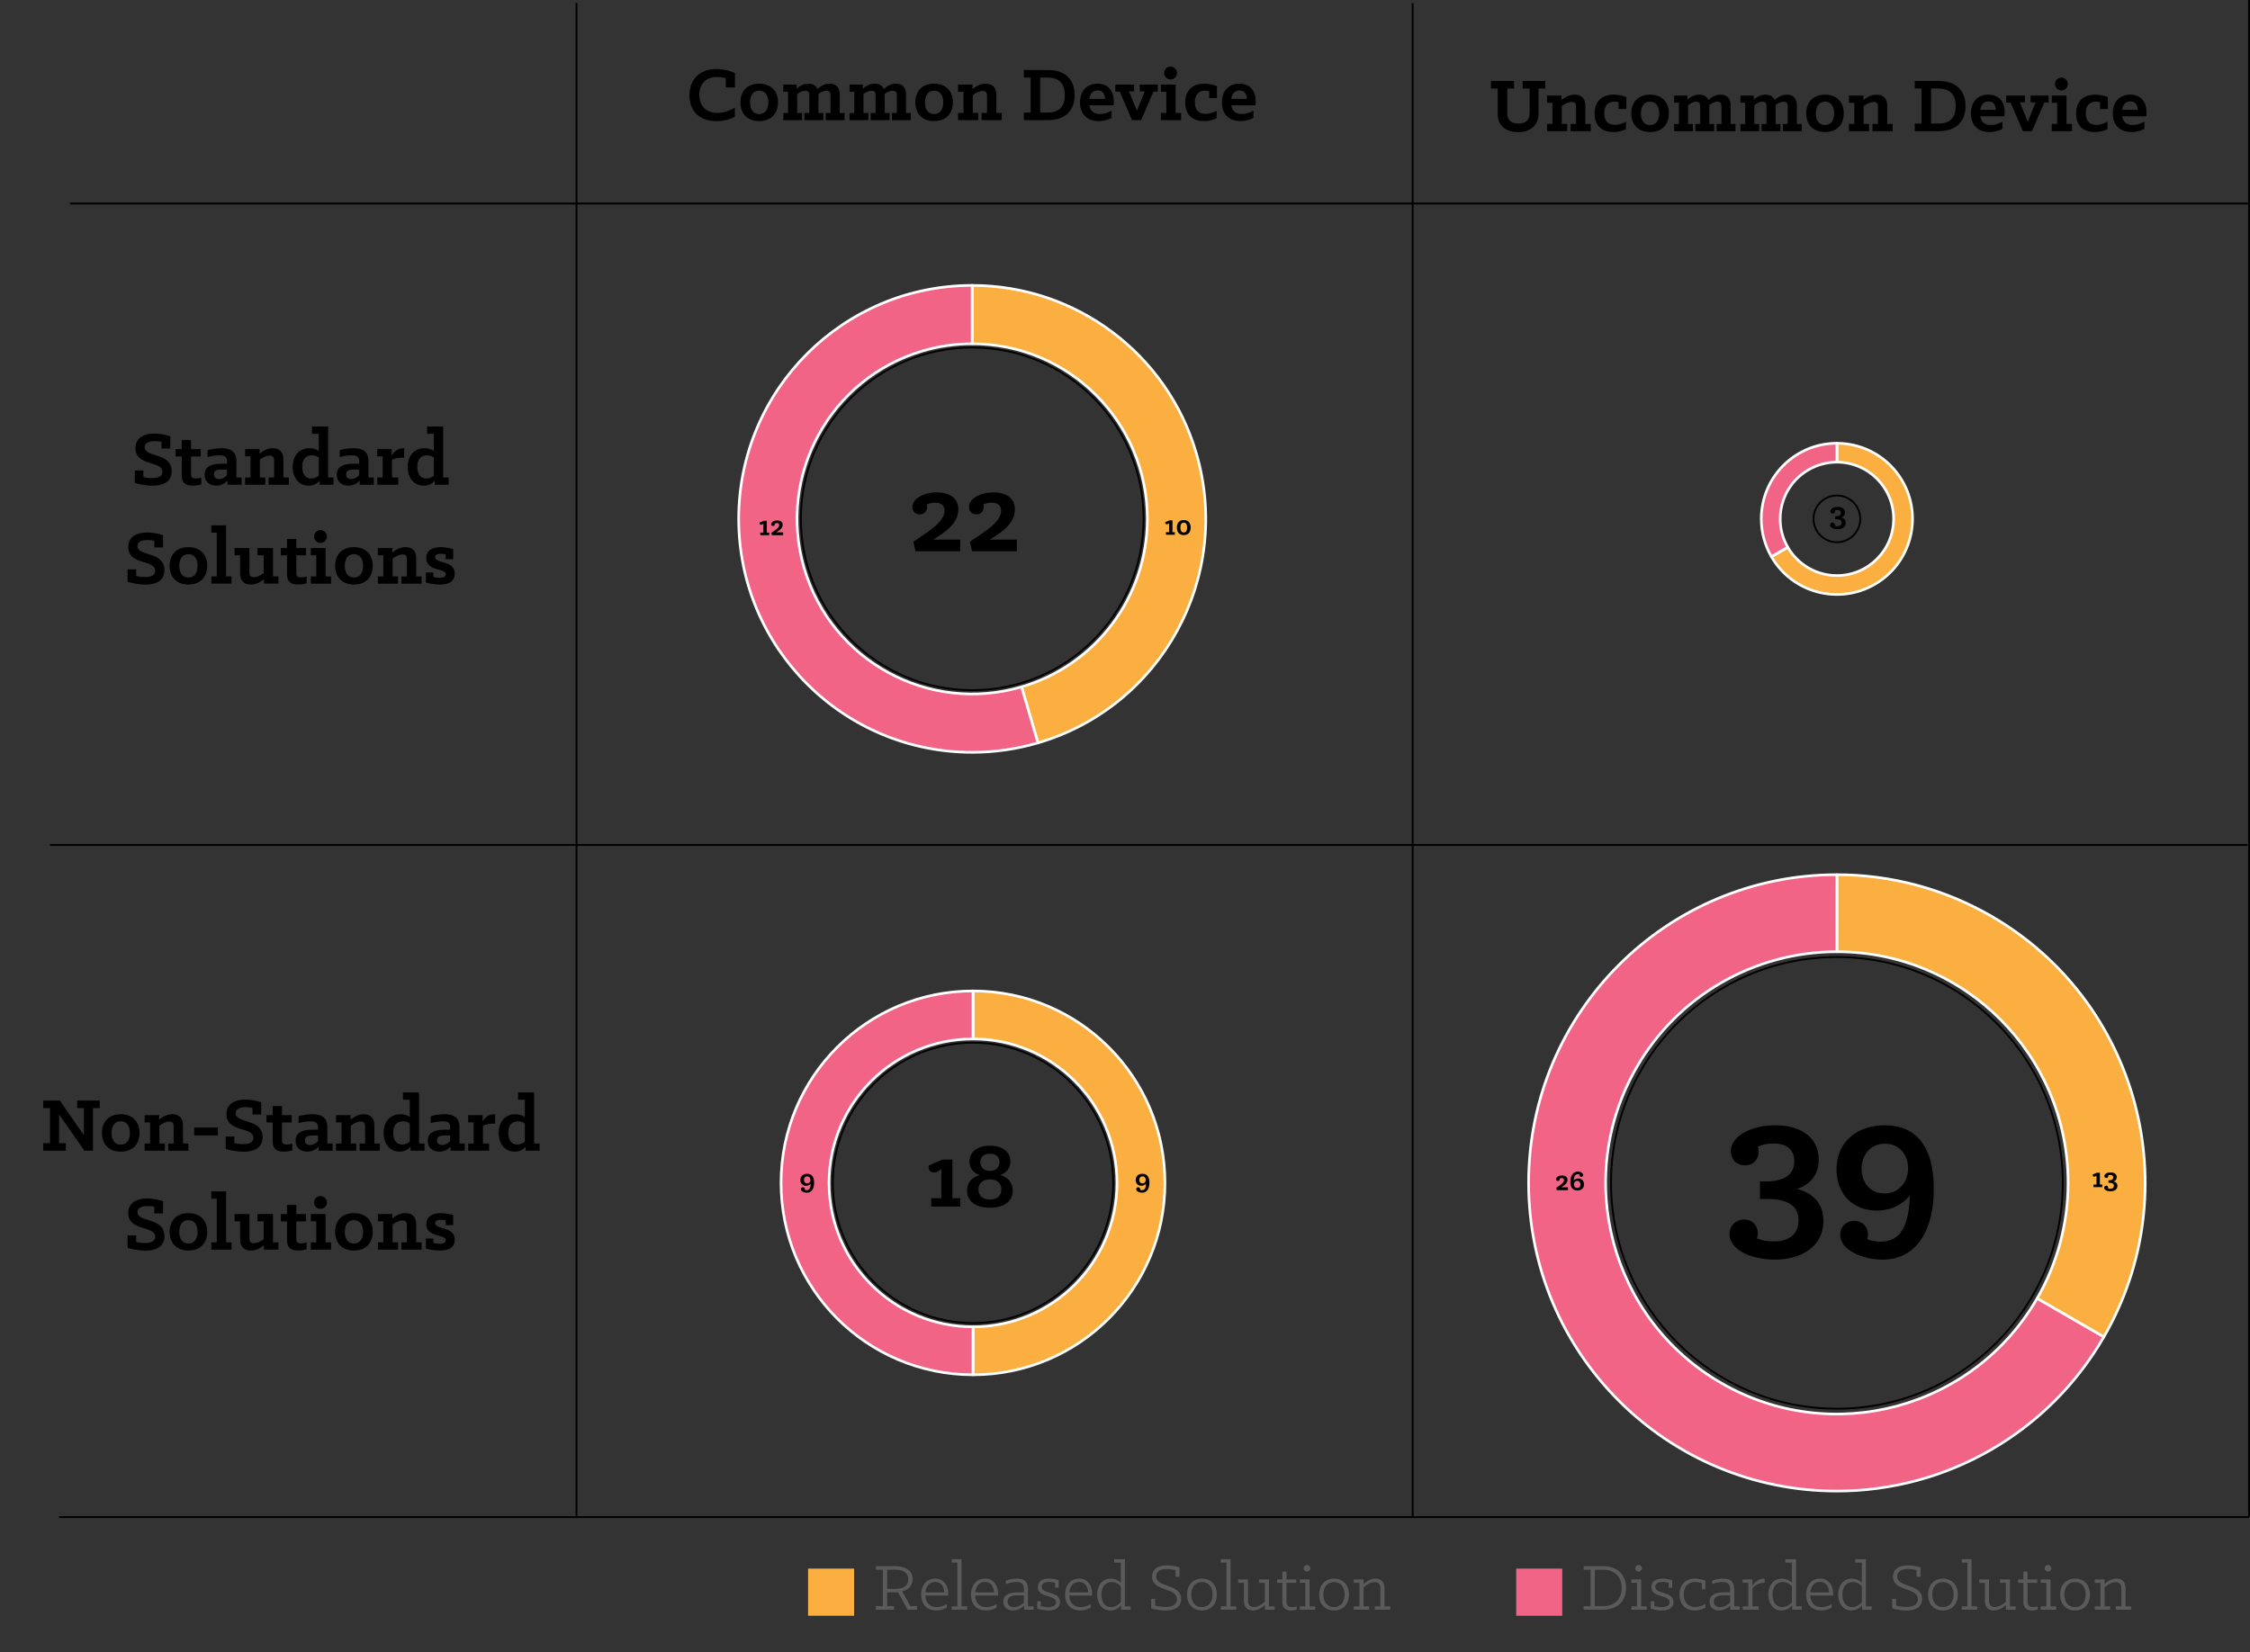 <?xml version="1.0" encoding="utf-8"?>
<!-- Generator: Adobe Illustrator 16.0.0, SVG Export Plug-In . SVG Version: 6.00 Build 0)  -->
<!DOCTYPE svg PUBLIC "-//W3C//DTD SVG 1.1//EN" "http://www.w3.org/Graphics/SVG/1.1/DTD/svg11.dtd">
<svg version="1.1" id="Layer_1" xmlns:x="http://ns.adobe.com/Extensibility/1.0/" xmlns:i="http://ns.adobe.com/AdobeIllustrator/10.0/" xmlns:graph="http://ns.adobe.com/Graphs/1.0/"
	 xmlns="http://www.w3.org/2000/svg" xmlns:xlink="http://www.w3.org/1999/xlink" xmlns:a="http://ns.adobe.com/AdobeSVGViewerExtensions/3.0/"
	 x="0px" y="0px" width="1224.029px" height="899.05px" viewBox="0 0 1224.029 899.05" enable-background="new 0 0 1224.029 899.05"
	 xml:space="preserve">
<rect x="0" y="0" width="1224.029" height="899.05" fill="#333333" stroke="none"/>
<g>
	<g>
		<g>
			<g>
				<polygon fill-rule="evenodd" clip-rule="evenodd" fill="#FBAF40" points="439.599,853.551 464.645,853.551 464.645,879.202 
					439.599,879.202 439.599,853.551 				"/>
			</g>
			<g>
				<g>
					<path fill="#5A5A5A" d="M476.514,873.961h3.77v-19.783h-3.77v-1.944h10.766c4.315,0,9.213,1.786,9.213,7.036
						c0,3.573-2.255,5.79-5.675,6.646l4.431,8.046h3.614v1.941h-5.13l-5.17-9.444h-5.947v7.503h3.771v1.941h-9.872V873.961z
						 M487.318,864.554c4.587,0,6.802-1.944,6.802-5.171c0-3.264-2.215-5.205-6.802-5.205h-4.703v10.376H487.318z"/>
					<path fill="#5A5A5A" d="M501.155,867.742c0-5.209,2.953-8.747,7.617-8.747c5.131,0,7.113,4.354,7.113,8.125
						c0,0.31,0,0.739-0.078,1.087h-12.398c0.155,3.889,2.332,6.297,6.102,6.297c2.061,0,4.004-0.7,5.559-1.67v1.941
						c-1.438,0.818-3.343,1.557-5.753,1.557C504.03,876.332,501.155,872.834,501.155,867.742z M503.448,866.498h10.261
						c-0.155-2.838-1.478-5.713-4.937-5.713C505.625,860.785,503.759,863.155,503.448,866.498z"/>
					<path fill="#5A5A5A" d="M517.75,874.078h3.071v-23.79h-3.071v-1.865h5.325v25.655h3.07v1.824h-8.396V874.078z"/>
					<path fill="#5A5A5A" d="M528.244,867.742c0-5.209,2.954-8.747,7.618-8.747c5.131,0,7.112,4.354,7.112,8.125
						c0,0.31,0,0.739-0.077,1.087h-12.399c0.155,3.889,2.332,6.297,6.103,6.297c2.061,0,4.004-0.7,5.559-1.67v1.941
						c-1.438,0.818-3.343,1.557-5.753,1.557C531.12,876.332,528.244,872.834,528.244,867.742z M530.537,866.498h10.261
						c-0.154-2.838-1.477-5.713-4.936-5.713C532.714,860.785,530.848,863.155,530.537,866.498z"/>
					<path fill="#5A5A5A" d="M545.851,871.512c0-4.158,4.158-5.054,7.463-5.054h3.691v-1.554c0-2.955-1.127-4.044-4.158-4.044
						c-2.061,0-4.159,0.505-5.637,1.089v-1.827c1.672-0.66,3.887-1.127,6.025-1.127c4.12,0,6.024,1.749,6.024,5.755v9.328h2.993
						v1.824h-5.17v-2.137c-1.321,1.165-3.498,2.566-6.063,2.566C548.222,876.332,545.851,874.738,545.851,871.512z M557.005,872.017
						v-3.927h-3.652c-2.488,0-5.209,0.584-5.209,3.384c0,1.941,1.36,3.068,3.42,3.068
						C553.779,874.542,555.723,873.182,557.005,872.017z"/>
					<path fill="#5A5A5A" d="M564.272,875.359v-4.043h1.904v2.645c1.129,0.31,2.684,0.581,4.043,0.581
						c2.371,0,4.275-0.776,4.275-2.68c0-4.277-9.911-2.217-9.911-8.28c0-2.797,2.099-4.587,6.063-4.587
						c1.865,0,3.887,0.429,5.286,0.855v4.044h-1.943v-2.684c-0.933-0.233-2.255-0.426-3.343-0.426c-2.564,0-3.926,1.048-3.926,2.642
						c0,4.354,9.912,2.138,9.912,8.318c0,2.914-2.332,4.587-6.375,4.587C568.238,876.332,565.944,875.902,564.272,875.359z"/>
					<path fill="#5A5A5A" d="M579.431,867.742c0-5.209,2.955-8.747,7.619-8.747c5.13,0,7.112,4.354,7.112,8.125
						c0,0.31,0,0.739-0.077,1.087h-12.399c0.155,3.889,2.332,6.297,6.102,6.297c2.061,0,4.004-0.7,5.559-1.67v1.941
						c-1.438,0.818-3.343,1.557-5.753,1.557C582.308,876.332,579.431,872.834,579.431,867.742z M581.725,866.498h10.261
						c-0.156-2.838-1.477-5.713-4.936-5.713C583.901,860.785,582.036,863.155,581.725,866.498z"/>
					<path fill="#5A5A5A" d="M596.883,867.663c0-4.82,2.682-8.668,7.463-8.668c2.37,0,4.081,0.972,5.402,2.254v-10.961h-3.615
						v-1.865h5.831v25.655h3.109v1.824h-5.209v-2.37c-1.36,1.556-3.265,2.8-5.83,2.8
						C599.409,876.332,596.883,872.367,596.883,867.663z M609.748,871.862v-8.748c-1.166-1.165-2.76-2.254-4.976-2.254
						c-3.731,0-5.597,2.955-5.597,6.803c0,3.577,1.594,6.841,5.286,6.841C606.833,874.504,608.466,873.144,609.748,871.862z"/>
					<path fill="#5A5A5A" d="M626.266,875.164v-5.168h2.138v3.652c1.477,0.43,3.652,0.777,5.597,0.777
						c4.003,0,6.257-1.516,6.257-4.236c0-6.646-13.525-3.925-13.525-12.242c0-3.731,2.761-6.182,8.045-6.182
						c2.41,0,4.976,0.505,6.92,1.089v5.13h-2.178v-3.652c-1.205-0.313-2.953-0.584-4.625-0.584c-4.158,0-5.908,1.749-5.908,4.044
						c0,6.295,13.566,3.77,13.566,12.321c0,4.236-3.383,6.257-8.436,6.257C631.434,876.37,628.44,875.827,626.266,875.164z"/>
					<path fill="#5A5A5A" d="M645.775,867.663c0-5.401,3.382-8.668,8.084-8.668c4.741,0,8.124,3.267,8.124,8.668
						c0,5.442-3.383,8.669-8.124,8.669C649.157,876.332,645.775,873.105,645.775,867.663z M659.652,867.663
						c0-4.157-2.179-6.803-5.793-6.803c-3.575,0-5.791,2.646-5.791,6.803c0,4.158,2.216,6.841,5.791,6.841
						C657.474,874.504,659.652,871.821,659.652,867.663z"/>
					<path fill="#5A5A5A" d="M664.119,874.078h3.071v-23.79h-3.071v-1.865h5.325v25.655h3.072v1.824h-8.397V874.078z"/>
					<path fill="#5A5A5A" d="M676.714,871.007v-9.717h-3.109v-1.866h5.323v11.271c0,2.257,0.817,3.772,3.149,3.772
						c2.293,0,4.393-1.439,6.024-2.876V861.29h-3.187v-1.866h5.402v14.654h3.109v1.824h-5.287v-2.487
						c-1.904,1.711-4.236,2.917-6.607,2.917C678.579,876.332,676.714,874.542,676.714,871.007z"/>
					<path fill="#5A5A5A" d="M697.622,871.591V861.29h-2.875v-1.866h2.875v-4.277h2.256v4.277h5.324v1.866h-5.324v10.184
						c0,2.138,0.934,3.03,2.993,3.03c1.01,0,1.942-0.195,2.526-0.426v1.749c-1.012,0.347-1.827,0.505-3.071,0.505
						C700.5,876.332,697.622,875.748,697.622,871.591z"/>
					<path fill="#5A5A5A" d="M707.067,874.078h3.07V861.29h-3.07v-1.866h5.326v14.654h3.07v1.824h-8.396V874.078z M710.993,851.573
						c1.01,0,1.826,0.814,1.826,1.787c0,1.01-0.816,1.827-1.826,1.827c-0.973,0-1.788-0.817-1.788-1.827
						C709.205,852.388,710.021,851.573,710.993,851.573z"/>
					<path fill="#5A5A5A" d="M717.639,867.663c0-5.401,3.381-8.668,8.085-8.668c4.741,0,8.123,3.267,8.123,8.668
						c0,5.442-3.382,8.669-8.123,8.669C721.02,876.332,717.639,873.105,717.639,867.663z M731.515,867.663
						c0-4.157-2.177-6.803-5.791-6.803c-3.576,0-5.792,2.646-5.792,6.803c0,4.158,2.216,6.841,5.792,6.841
						C729.338,874.504,731.515,871.821,731.515,867.663z"/>
					<path fill="#5A5A5A" d="M736.487,874.078h3.07V861.29h-3.07v-1.866h5.287v2.563c1.904-1.786,4.198-2.992,6.606-2.992
						c2.955,0,4.821,1.827,4.821,5.363v9.72h3.071v1.824h-8.397v-1.824h3.071v-9.445c0-2.216-0.778-3.731-3.148-3.731
						c-2.294,0-4.393,1.437-5.985,2.876v10.301h3.07v1.824h-8.396V874.078z"/>
				</g>
			</g>
		</g>
		<g>
			<g>
				<polygon fill-rule="evenodd" clip-rule="evenodd" fill="#F16485" points="824.837,853.55 849.884,853.55 849.884,879.202 
					824.837,879.202 824.837,853.55 				"/>
			</g>
			<g>
				<g>
					<path fill="#5A5A5A" d="M861.516,873.96h3.771v-19.784h-3.771v-1.944h10.651c6.879,0,12.438,3.888,12.438,11.855
						c0,7.93-5.559,11.815-12.438,11.815h-10.651V873.96z M872.204,873.96c5.986,0,9.99-3.614,9.99-9.873
						c0-6.296-4.004-9.911-9.99-9.911h-4.586v19.784H872.204z"/>
					<path fill="#5A5A5A" d="M887.48,874.076h3.068v-12.788h-3.068v-1.865h5.324v14.653h3.069v1.826h-8.394V874.076z
						 M891.404,851.571c1.011,0,1.828,0.816,1.828,1.789c0,1.01-0.817,1.826-1.828,1.826c-0.972,0-1.786-0.816-1.786-1.826
						C889.618,852.388,890.433,851.571,891.404,851.571z"/>
					<path fill="#5A5A5A" d="M898.05,875.358v-4.042h1.903v2.644c1.129,0.311,2.684,0.582,4.044,0.582
						c2.371,0,4.274-0.776,4.274-2.682c0-4.275-9.911-2.216-9.911-8.278c0-2.799,2.1-4.587,6.063-4.587
						c1.866,0,3.888,0.428,5.288,0.855v4.042h-1.944v-2.682c-0.932-0.233-2.254-0.428-3.344-0.428c-2.563,0-3.924,1.05-3.924,2.643
						c0,4.354,9.911,2.139,9.911,8.318c0,2.915-2.331,4.586-6.375,4.586C902.015,876.33,899.722,875.902,898.05,875.358z"/>
					<path fill="#5A5A5A" d="M913.675,867.701c0-5.402,3.266-8.706,8.433-8.706c2.139,0,4.277,0.584,5.637,1.127v4.703h-1.942v-3.42
						c-0.895-0.273-2.255-0.545-3.577-0.545c-4.197,0-6.257,2.799-6.257,6.725c0,4.198,2.333,6.88,6.257,6.88
						c1.982,0,3.927-0.661,5.56-1.672v1.905c-1.557,0.971-3.461,1.632-5.752,1.632C916.861,876.33,913.675,873.027,913.675,867.701z
						"/>
					<path fill="#5A5A5A" d="M930.038,871.51c0-4.158,4.157-5.052,7.462-5.052h3.692v-1.555c0-2.954-1.127-4.043-4.159-4.043
						c-2.06,0-4.157,0.505-5.635,1.089v-1.827c1.67-0.66,3.886-1.127,6.022-1.127c4.12,0,6.027,1.749,6.027,5.753v9.328h2.992v1.826
						h-5.171v-2.137c-1.321,1.165-3.498,2.564-6.063,2.564C932.408,876.33,930.038,874.736,930.038,871.51z M941.192,872.017v-3.927
						h-3.654c-2.487,0-5.209,0.584-5.209,3.383c0,1.942,1.361,3.069,3.422,3.069C937.968,874.542,939.909,873.182,941.192,872.017z"
						/>
					<path fill="#5A5A5A" d="M948.031,874.076h3.071v-12.788h-3.071v-1.865h5.288v3.46c1.244-1.866,3.264-3.888,6.296-3.888h0.39
						v2.254h-0.429c-2.759,0-4.78,1.517-6.219,2.992v9.835h3.421v1.826h-8.747V874.076z"/>
					<path fill="#5A5A5A" d="M961.986,867.663c0-4.82,2.682-8.668,7.462-8.668c2.371,0,4.081,0.972,5.403,2.254v-10.961h-3.614
						v-1.865h5.83v25.653h3.109v1.826h-5.208v-2.37c-1.36,1.555-3.266,2.798-5.831,2.798
						C964.513,876.33,961.986,872.365,961.986,867.663z M974.852,871.86v-8.746c-1.166-1.165-2.759-2.254-4.976-2.254
						c-3.73,0-5.597,2.955-5.597,6.803c0,3.575,1.595,6.841,5.285,6.841C971.937,874.504,973.568,873.144,974.852,871.86z"/>
					<path fill="#5A5A5A" d="M982.545,867.741c0-5.209,2.955-8.746,7.619-8.746c5.131,0,7.114,4.354,7.114,8.124
						c0,0.311,0,0.738-0.079,1.088h-12.4c0.156,3.887,2.333,6.297,6.103,6.297c2.061,0,4.004-0.7,5.559-1.671v1.942
						c-1.438,0.816-3.343,1.555-5.752,1.555C985.421,876.33,982.545,872.833,982.545,867.741z M984.84,866.497h10.26
						c-0.155-2.838-1.478-5.714-4.936-5.714C987.015,860.783,985.149,863.154,984.84,866.497z"/>
					<path fill="#5A5A5A" d="M999.997,867.663c0-4.82,2.682-8.668,7.462-8.668c2.37,0,4.081,0.972,5.404,2.254v-10.961h-3.614
						v-1.865h5.83v25.653h3.109v1.826h-5.209v-2.37c-1.36,1.555-3.264,2.798-5.83,2.798
						C1002.524,876.33,999.997,872.365,999.997,867.663z M1012.863,871.86v-8.746c-1.168-1.165-2.76-2.254-4.976-2.254
						c-3.731,0-5.597,2.955-5.597,6.803c0,3.575,1.594,6.841,5.284,6.841C1009.946,874.504,1011.581,873.144,1012.863,871.86z"/>
					<path fill="#5A5A5A" d="M1029.38,875.164v-5.169h2.137v3.653c1.478,0.428,3.652,0.777,5.598,0.777
						c4.002,0,6.256-1.516,6.256-4.236c0-6.647-13.526-3.926-13.526-12.244c0-3.731,2.762-6.18,8.047-6.18
						c2.411,0,4.975,0.505,6.919,1.088v5.131h-2.178v-3.653c-1.203-0.312-2.951-0.583-4.625-0.583c-4.157,0-5.906,1.749-5.906,4.043
						c0,6.296,13.564,3.769,13.564,12.32c0,4.236-3.383,6.259-8.435,6.259C1034.548,876.37,1031.555,875.825,1029.38,875.164z"/>
					<path fill="#5A5A5A" d="M1048.889,867.663c0-5.402,3.381-8.668,8.085-8.668c4.741,0,8.122,3.266,8.122,8.668
						c0,5.441-3.381,8.667-8.122,8.667C1052.27,876.33,1048.889,873.104,1048.889,867.663z M1062.763,867.663
						c0-4.159-2.175-6.803-5.789-6.803c-3.577,0-5.793,2.644-5.793,6.803c0,4.158,2.216,6.841,5.793,6.841
						C1060.588,874.504,1062.763,871.821,1062.763,867.663z"/>
					<path fill="#5A5A5A" d="M1067.233,874.076h3.071v-23.788h-3.071v-1.865h5.325v25.653h3.071v1.826h-8.396V874.076z"/>
					<path fill="#5A5A5A" d="M1079.825,871.005v-9.717h-3.109v-1.865h5.326v11.271c0,2.254,0.817,3.771,3.147,3.771
						c2.295,0,4.394-1.438,6.026-2.876v-10.301h-3.188v-1.865h5.404v14.653h3.109v1.826h-5.288v-2.487
						c-1.903,1.711-4.236,2.915-6.606,2.915C1081.691,876.33,1079.825,874.542,1079.825,871.005z"/>
					<path fill="#5A5A5A" d="M1100.736,871.589v-10.301h-2.876v-1.865h2.876v-4.276h2.254v4.276h5.325v1.865h-5.325v10.185
						c0,2.137,0.935,3.031,2.993,3.031c1.01,0,1.944-0.195,2.525-0.428v1.749c-1.01,0.349-1.825,0.505-3.068,0.505
						C1103.612,876.33,1100.736,875.748,1100.736,871.589z"/>
					<path fill="#5A5A5A" d="M1110.182,874.076h3.068v-12.788h-3.068v-1.865h5.322v14.653h3.071v1.826h-8.394V874.076z
						 M1114.105,851.571c1.011,0,1.828,0.816,1.828,1.789c0,1.01-0.817,1.826-1.828,1.826c-0.972,0-1.786-0.816-1.786-1.826
						C1112.319,852.388,1113.134,851.571,1114.105,851.571z"/>
					<path fill="#5A5A5A" d="M1120.751,867.663c0-5.402,3.384-8.668,8.084-8.668c4.745,0,8.126,3.266,8.126,8.668
						c0,5.441-3.381,8.667-8.126,8.667C1124.135,876.33,1120.751,873.104,1120.751,867.663z M1134.628,867.663
						c0-4.159-2.178-6.803-5.793-6.803c-3.573,0-5.789,2.644-5.789,6.803c0,4.158,2.216,6.841,5.789,6.841
						C1132.45,874.504,1134.628,871.821,1134.628,867.663z"/>
					<path fill="#5A5A5A" d="M1139.604,874.076h3.068v-12.788h-3.068v-1.865h5.284v2.564c1.904-1.786,4.198-2.992,6.607-2.992
						c2.955,0,4.82,1.827,4.82,5.363v9.718h3.071v1.826h-8.396v-1.826h3.071v-9.444c0-2.217-0.776-3.731-3.147-3.731
						c-2.295,0-4.394,1.438-5.988,2.876v10.3h3.071v1.826h-8.394V874.076z"/>
				</g>
			</g>
		</g>
	</g>
	<line fill="none" stroke="#000000" stroke-miterlimit="10" x1="313.629" y1="1.562" x2="313.629" y2="825.322"/>
	<line fill="none" stroke="#000000" stroke-miterlimit="10" x1="38.068" y1="110.752" x2="1223.529" y2="110.752"/>
	<line fill="none" stroke="#000000" stroke-miterlimit="10" x1="768.504" y1="1.756" x2="768.504" y2="825.517"/>
	<line fill="none" stroke="#000000" stroke-miterlimit="10" x1="1223.529" y1="0" x2="1223.529" y2="825.517"/>
	<line fill="none" stroke="#000000" stroke-miterlimit="10" x1="27.183" y1="459.769" x2="1222.615" y2="459.769"/>
	<line fill="none" stroke="#000000" stroke-miterlimit="10" x1="32.169" y1="825.517" x2="1223.529" y2="825.517"/>
	<g>
		<path d="M375.07,51.896c0-9.059,6.054-14.351,14.575-14.351c4.394,0,8.476,1.392,10.179,2.197v7.848h-4.978v-5.022
			c-1.299-0.359-3.228-0.673-4.933-0.673c-5.604,0-9.461,3.453-9.461,9.731c0,6.457,4.126,9.82,9.775,9.82
			c3.723,0,7.131-1.435,9.552-2.87v4.978c-1.883,0.987-5.426,2.376-10,2.376C380.81,65.932,375.07,60.686,375.07,51.896z"/>
		<path d="M402.785,55.708c0-6.009,3.677-10.18,10.225-10.18s10.225,4.171,10.225,10.18s-3.677,10.181-10.225,10.181
			S402.785,61.716,402.785,55.708z M417.988,55.708c0-3.542-1.525-6.368-4.978-6.368c-3.454,0-4.978,2.826-4.978,6.368
			c0,3.543,1.524,6.368,4.978,6.368C416.462,62.075,417.988,59.25,417.988,55.708z"/>
		<path d="M426.104,61.493h2.602V49.923h-2.602v-3.902h7.266v2.242c1.703-1.525,3.721-2.736,6.411-2.736
			c2.377,0,4.127,0.942,4.934,2.916c1.794-1.571,3.813-2.916,6.638-2.916c3.363,0,5.47,1.929,5.47,5.92v10.045h2.646v3.902h-10.27
			v-3.902h2.646v-9.731c0-1.615-0.584-2.377-2.242-2.377c-1.569,0-2.961,0.673-4.351,1.794v10.313h2.646v3.902H437.63v-3.902h2.646
			v-9.731c0-1.615-0.583-2.377-2.242-2.377c-1.569,0-2.914,0.717-4.35,1.883v10.225h2.646v3.902h-10.225V61.493z"/>
		<path d="M462.159,61.493h2.602V49.923h-2.602v-3.902h7.266v2.242c1.704-1.525,3.722-2.736,6.412-2.736
			c2.376,0,4.127,0.942,4.933,2.916c1.794-1.571,3.813-2.916,6.638-2.916c3.363,0,5.471,1.929,5.471,5.92v10.045h2.646v3.902
			h-10.271v-3.902h2.646v-9.731c0-1.615-0.583-2.377-2.242-2.377c-1.569,0-2.96,0.673-4.35,1.794v10.313h2.645v3.902h-10.269v-3.902
			h2.646v-9.731c0-1.615-0.582-2.377-2.242-2.377c-1.569,0-2.914,0.717-4.349,1.883v10.225h2.645v3.902h-10.225V61.493z"/>
		<path d="M497.946,55.708c0-6.009,3.677-10.18,10.225-10.18c6.547,0,10.225,4.171,10.225,10.18s-3.678,10.181-10.225,10.181
			C501.623,65.888,497.946,61.716,497.946,55.708z M513.148,55.708c0-3.542-1.525-6.368-4.978-6.368
			c-3.454,0-4.979,2.826-4.979,6.368c0,3.543,1.524,6.368,4.979,6.368C511.623,62.075,513.148,59.25,513.148,55.708z"/>
		<path d="M521.177,61.447h2.959v-11.48h-2.959v-3.946h7.892v2.422c1.883-1.524,4.261-2.916,7.175-2.916
			c3.543,0,5.785,2.019,5.785,6.01v9.909h2.959v3.948h-10.986v-3.948h2.961v-9.416c0-1.615-0.584-2.513-2.377-2.513
			c-1.929,0-3.857,1.076-5.383,2.243v9.686h2.961v3.948h-10.986V61.447z"/>
		<path d="M557.008,61.27h3.678V42.21h-3.678v-4.125h12.959c9.911,0,14.664,5.56,14.664,13.677c0,8.071-4.753,13.633-14.664,13.633
			h-12.959V61.27z M569.967,61.27c6.459,0,9.329-3.588,9.329-9.508c0-5.964-2.87-9.552-9.329-9.552h-4.08v19.06H569.967z"/>
		<path d="M587.548,55.708c0-5.875,3.363-10.18,9.507-10.18c6.099,0,8.88,4.305,8.88,9.643c0,0.671-0.045,1.433-0.18,2.151H592.66
			c0.493,3.05,2.331,4.709,5.829,4.709c2.646,0,4.709-0.987,6.233-1.794v3.902c-1.524,0.851-3.856,1.749-6.995,1.749
			C590.911,65.888,587.548,61.582,587.548,55.708z M592.615,53.78h8.564c-0.18-2.289-1.075-4.575-4.034-4.575
			C594.229,49.205,592.974,51.357,592.615,53.78z"/>
		<path d="M609.165,49.878h-2.422v-3.857h10.225v3.677h-2.781l4.306,10.584l4.26-10.54h-2.734v-3.721h9.82v3.857h-2.376
			l-6.682,15.517h-4.934L609.165,49.878z"/>
		<path d="M631.542,61.447h2.959v-11.48h-2.959v-3.946h8.025v15.426h2.961v3.948h-10.986V61.447z M636.788,36.245
			c1.929,0,3.498,1.571,3.498,3.498c0,1.93-1.569,3.498-3.498,3.498c-1.928,0-3.498-1.568-3.498-3.498
			C633.29,37.815,634.86,36.245,636.788,36.245z"/>
		<path d="M644.772,55.798c0-6.772,4.17-10.27,10.268-10.27c2.781,0,5.383,0.717,6.998,1.301v6.547h-4.217v-3.768
			c-0.718-0.178-1.48-0.269-2.242-0.269c-3.723,0-5.561,2.376-5.561,6.278c0,3.812,1.749,6.368,5.74,6.368
			c2.287,0,4.439-0.853,6.1-1.704v3.991c-1.84,1.03-4.351,1.614-6.906,1.614C648.629,65.888,644.772,62.344,644.772,55.798z"/>
		<path d="M664.728,55.708c0-5.875,3.364-10.18,9.507-10.18c6.1,0,8.88,4.305,8.88,9.643c0,0.671-0.045,1.433-0.179,2.151h-13.095
			c0.493,3.05,2.331,4.709,5.829,4.709c2.646,0,4.709-0.987,6.233-1.794v3.902c-1.524,0.851-3.857,1.749-6.996,1.749
			C668.092,65.888,664.728,61.582,664.728,55.708z M669.795,53.78h8.565c-0.18-2.289-1.076-4.575-4.035-4.575
			C671.409,49.205,670.154,51.357,669.795,53.78z"/>
	</g>
	<g>
		<path d="M73.332,262.823v-6.817h4.665v3.588c0.987,0.225,2.646,0.583,4.708,0.583c2.915,0,5.65-0.717,5.65-3.409
			c0-6.233-14.664-2.87-14.664-12.914c0-5.74,4.843-7.939,10.225-7.939c3.094,0,6.458,0.718,8.699,1.48v6.682h-4.753V240.4
			c-0.897-0.134-2.376-0.359-3.812-0.359c-2.646,0-5.336,0.762-5.336,3.273c0,5.831,14.664,2.692,14.664,13.095
			c0,5.965-4.888,7.894-10.359,7.894C79.431,264.302,75.933,263.495,73.332,262.823z"/>
		<path d="M98.849,258.428v-10.045h-3.363v-3.991h3.363v-4.933h5.068v4.933h5.291v3.991h-5.291v9.775
			c0,1.839,1.076,2.199,2.601,2.199c1.166,0,2.242-0.225,3.004-0.494v3.723c-1.166,0.313-2.735,0.671-4.619,0.671
			C100.105,264.257,98.849,261.971,98.849,258.428z"/>
		<path d="M111.316,258.339c0-4.664,3.991-6.01,9.014-6.01h3.184v-1.21c0-2.333-0.942-3.363-4.17-3.363
			c-2.332,0-4.933,0.537-6.413,0.987v-3.766c1.749-0.541,4.708-1.078,7.489-1.078c5.202,0,8.162,1.839,8.162,7.13v8.791h2.87v3.945
			h-7.668v-2.196c-1.256,1.299-3.229,2.689-6.144,2.689C114.007,264.257,111.316,262.149,111.316,258.339z M123.514,258.562v-3.093
			h-2.959c-2.646,0-4.171,0.671-4.171,2.645c0,1.212,0.583,2.556,2.78,2.556C121.048,260.67,122.483,259.638,123.514,258.562z"/>
		<path d="M133.335,259.819h2.96v-11.48h-2.96v-3.947h7.893v2.422c1.884-1.526,4.26-2.916,7.175-2.916
			c3.543,0,5.785,2.018,5.785,6.009v9.912h2.96v3.945h-10.987v-3.945h2.959V250.4c0-1.615-0.583-2.511-2.376-2.511
			c-1.929,0-3.856,1.078-5.381,2.242v9.688h2.959v3.945h-10.987V259.819z"/>
		<path d="M159.212,254.079c0-6.233,3.632-10.181,9.103-10.181c2.108,0,3.767,0.584,5.112,1.524v-9.372h-3.677v-3.991h8.745v27.76
			h2.96v3.945h-7.579v-2.152c-1.391,1.48-3.184,2.645-6.01,2.645C162.664,264.257,159.212,260.131,159.212,254.079z
			 M173.427,258.786v-9.819c-0.986-0.718-2.197-1.212-3.766-1.212c-3.543,0-5.248,2.42-5.248,6.233c0,3.407,1.391,6.412,4.888,6.412
			C171.006,260.4,172.396,259.683,173.427,258.786z"/>
		<path d="M183.204,258.339c0-4.664,3.991-6.01,9.014-6.01h3.184v-1.21c0-2.333-0.942-3.363-4.171-3.363
			c-2.332,0-4.933,0.537-6.413,0.987v-3.766c1.749-0.541,4.709-1.078,7.489-1.078c5.202,0,8.162,1.839,8.162,7.13v8.791h2.87v3.945
			h-7.668v-2.196c-1.255,1.299-3.229,2.689-6.144,2.689C185.895,264.257,183.204,262.149,183.204,258.339z M195.402,258.562v-3.093
			h-2.96c-2.646,0-4.17,0.671-4.17,2.645c0,1.212,0.583,2.556,2.78,2.556C192.936,260.67,194.371,259.638,195.402,258.562z"/>
		<path d="M205.223,259.819h2.96v-11.48h-2.96v-3.947h7.848v3.543c0.987-1.838,2.915-4.037,6.413-4.037h0.404v5.112h-0.807
			c-2.87,0-4.754,0.584-5.83,1.255v9.553h3.364v3.945h-11.392V259.819z"/>
		<path d="M221.816,254.079c0-6.233,3.632-10.181,9.104-10.181c2.107,0,3.766,0.584,5.111,1.524v-9.372h-3.676v-3.991h8.744v27.76
			h2.96v3.945h-7.579v-2.152c-1.391,1.48-3.184,2.645-6.01,2.645C225.269,264.257,221.816,260.131,221.816,254.079z
			 M236.031,258.786v-9.819c-0.986-0.718-2.197-1.212-3.766-1.212c-3.543,0-5.248,2.42-5.248,6.233c0,3.407,1.391,6.412,4.888,6.412
			C233.61,260.4,235,259.683,236.031,258.786z"/>
		<path d="M69.408,316.639v-6.817h4.664v3.589c0.987,0.225,2.646,0.582,4.708,0.582c2.915,0,5.65-0.717,5.65-3.409
			c0-6.233-14.664-2.869-14.664-12.913c0-5.74,4.843-7.939,10.225-7.939c3.094,0,6.458,0.718,8.699,1.48v6.681h-4.753v-3.677
			c-0.897-0.134-2.377-0.359-3.812-0.359c-2.646,0-5.337,0.763-5.337,3.273c0,5.83,14.664,2.691,14.664,13.095
			c0,5.965-4.888,7.893-10.359,7.893C75.507,318.117,72.009,317.311,69.408,316.639z"/>
		<path d="M92.28,307.895c0-6.01,3.677-10.181,10.224-10.181c6.547,0,10.225,4.171,10.225,10.181
			c0,6.009-3.678,10.178-10.225,10.178C95.957,318.072,92.28,313.903,92.28,307.895z M107.481,307.895
			c0-3.545-1.524-6.369-4.978-6.369c-3.452,0-4.977,2.824-4.977,6.369c0,3.541,1.525,6.368,4.977,6.368
			C105.957,314.263,107.481,311.436,107.481,307.895z"/>
		<path d="M114.971,313.635h2.96v-23.77h-2.96v-3.991h8.027v27.761h2.96v3.944h-10.987V313.635z"/>
		<path d="M130.622,312.063v-9.909h-3.004v-3.947h8.072v13.363c0,1.614,0.583,2.511,2.376,2.511c1.929,0,3.857-1.03,5.381-2.197
			v-9.729h-3.363v-3.947h8.431v15.428h2.96v3.944h-7.893v-2.377c-1.884,1.525-4.261,2.87-7.175,2.87
			C132.864,318.072,130.622,316.055,130.622,312.063z"/>
		<path d="M156.138,312.243v-10.045h-3.364v-3.991h3.364v-4.933h5.068v4.933h5.291v3.991h-5.291v9.775
			c0,1.839,1.076,2.198,2.601,2.198c1.167,0,2.242-0.225,3.004-0.493v3.722c-1.166,0.313-2.735,0.672-4.619,0.672
			C157.394,318.072,156.138,315.786,156.138,312.243z"/>
		<path d="M169.099,313.635h2.96v-11.48h-2.96v-3.947h8.027v15.428h2.96v3.944h-10.987V313.635z M174.346,288.432
			c1.928,0,3.498,1.568,3.498,3.498c0,1.927-1.57,3.498-3.498,3.498c-1.928,0-3.498-1.571-3.498-3.498
			C170.848,290,172.417,288.432,174.346,288.432z"/>
		<path d="M182.328,307.895c0-6.01,3.678-10.181,10.224-10.181c6.547,0,10.225,4.171,10.225,10.181
			c0,6.009-3.677,10.178-10.225,10.178C186.006,318.072,182.328,313.903,182.328,307.895z M197.53,307.895
			c0-3.545-1.525-6.369-4.978-6.369c-3.453,0-4.977,2.824-4.977,6.369c0,3.541,1.524,6.368,4.977,6.368
			C196.005,314.263,197.53,311.436,197.53,307.895z"/>
		<path d="M205.558,313.635h2.959v-11.48h-2.959v-3.947h7.893v2.422c1.884-1.525,4.26-2.915,7.175-2.915
			c3.543,0,5.786,2.018,5.786,6.009v9.912h2.959v3.944h-10.986v-3.944h2.959v-9.419c0-1.615-0.583-2.511-2.376-2.511
			c-1.929,0-3.856,1.077-5.381,2.242v9.688h2.96v3.944h-10.987V313.635z"/>
		<path d="M231.703,316.996v-5.47h4.036v2.421c0.852,0.225,2.421,0.449,3.588,0.449c2.287,0,3.184-0.897,3.184-1.883
			c0-3.454-10.628-1.525-10.628-8.791c0-3.542,2.512-6.009,7.803-6.009c2.646,0,5.426,0.627,6.861,1.077v5.47h-4.081v-2.646
			c-0.852-0.178-2.018-0.269-2.735-0.269c-2.288,0-3.005,0.896-3.005,1.839c0,3.723,10.673,1.48,10.673,8.97
			c0,2.87-1.524,5.918-8.027,5.918C236.547,318.072,233.317,317.49,231.703,316.996z"/>
	</g>
	<g>
		<path d="M23.529,622.037h3.677v-19.06h-3.677v-4.126h9.013l13.095,18.882v-14.756H41.96v-4.126h12.287v4.126H50.57v23.185h-4.619
			l-13.812-19.73v15.605h3.676v4.125H23.529V622.037z"/>
		<path d="M55.46,616.478c0-6.011,3.677-10.181,10.224-10.181s10.225,4.17,10.225,10.181c0,6.009-3.678,10.179-10.225,10.179
			S55.46,622.486,55.46,616.478z M70.662,616.478c0-3.544-1.524-6.367-4.978-6.367c-3.453,0-4.978,2.823-4.978,6.367
			c0,3.542,1.525,6.368,4.978,6.368C69.138,622.846,70.662,620.02,70.662,616.478z"/>
		<path d="M78.69,622.218h2.96v-11.479h-2.96v-3.948h7.893v2.421c1.884-1.524,4.261-2.914,7.175-2.914
			c3.543,0,5.785,2.018,5.785,6.009v9.912h2.96v3.944H91.516v-3.944h2.959v-9.419c0-1.614-0.583-2.511-2.376-2.511
			c-1.929,0-3.856,1.077-5.381,2.242v9.688h2.96v3.944H78.69V622.218z"/>
		<path d="M105.642,613.562h12.916v4.26h-12.916V613.562z"/>
		<path d="M122.818,625.223v-6.817h4.665v3.588c0.986,0.225,2.646,0.584,4.708,0.584c2.915,0,5.65-0.718,5.65-3.41
			c0-6.233-14.664-2.87-14.664-12.914c0-5.74,4.843-7.938,10.225-7.938c3.094,0,6.458,0.719,8.7,1.48v6.68h-4.754v-3.676
			c-0.897-0.134-2.376-0.358-3.812-0.358c-2.646,0-5.336,0.762-5.336,3.272c0,5.831,14.664,2.692,14.664,13.095
			c0,5.965-4.888,7.896-10.359,7.896C128.917,626.703,125.419,625.894,122.818,625.223z"/>
		<path d="M148.335,620.825v-10.044h-3.363v-3.991h3.363v-4.934h5.068v4.934h5.291v3.991h-5.291v9.775
			c0,1.84,1.076,2.198,2.601,2.198c1.166,0,2.242-0.225,3.004-0.493v3.723c-1.166,0.313-2.735,0.672-4.619,0.672
			C149.591,626.656,148.335,624.37,148.335,620.825z"/>
		<path d="M160.802,620.737c0-4.665,3.991-6.009,9.014-6.009H173v-1.211c0-2.333-0.942-3.363-4.171-3.363
			c-2.332,0-4.933,0.537-6.413,0.986v-3.767c1.749-0.54,4.709-1.077,7.489-1.077c5.202,0,8.162,1.84,8.162,7.13v8.791h2.87v3.944
			h-7.668v-2.195c-1.255,1.299-3.229,2.689-6.144,2.689C163.493,626.656,160.802,624.548,160.802,620.737z M173,620.963v-3.096
			h-2.96c-2.646,0-4.171,0.672-4.171,2.646c0,1.212,0.583,2.555,2.78,2.555C170.534,623.067,171.969,622.037,173,620.963z"/>
		<path d="M182.821,622.218h2.96v-11.479h-2.96v-3.948h7.893v2.421c1.884-1.524,4.26-2.914,7.175-2.914
			c3.543,0,5.785,2.018,5.785,6.009v9.912h2.96v3.944h-10.987v-3.944h2.959v-9.419c0-1.614-0.583-2.511-2.377-2.511
			c-1.928,0-3.856,1.077-5.381,2.242v9.688h2.96v3.944h-10.988V622.218z"/>
		<path d="M208.697,616.478c0-6.233,3.632-10.181,9.103-10.181c2.108,0,3.767,0.584,5.112,1.524v-9.372h-3.677v-3.991h8.745v27.76
			h2.959v3.944h-7.579v-2.151c-1.391,1.48-3.184,2.646-6.009,2.646C212.15,626.656,208.697,622.53,208.697,616.478z
			 M222.913,621.185v-9.819c-0.986-0.718-2.197-1.211-3.767-1.211c-3.543,0-5.247,2.42-5.247,6.233c0,3.407,1.39,6.411,4.888,6.411
			C220.491,622.799,221.881,622.084,222.913,621.185z"/>
		<path d="M232.69,620.737c0-4.665,3.991-6.009,9.014-6.009h3.184v-1.211c0-2.333-0.942-3.363-4.171-3.363
			c-2.332,0-4.933,0.537-6.413,0.986v-3.767c1.749-0.54,4.708-1.077,7.489-1.077c5.202,0,8.162,1.84,8.162,7.13v8.791h2.87v3.944
			h-7.668v-2.195c-1.256,1.299-3.229,2.689-6.144,2.689C235.38,626.656,232.69,624.548,232.69,620.737z M244.888,620.963v-3.096
			h-2.96c-2.646,0-4.171,0.672-4.171,2.646c0,1.212,0.583,2.555,2.78,2.555C242.421,623.067,243.856,622.037,244.888,620.963z"/>
		<path d="M254.708,622.218h2.96v-11.479h-2.96v-3.948h7.848v3.542c0.987-1.837,2.915-4.035,6.413-4.035h0.404v5.112h-0.808
			c-2.87,0-4.754,0.584-5.83,1.256v9.553h3.363v3.944h-11.391V622.218z"/>
		<path d="M271.302,616.478c0-6.233,3.632-10.181,9.104-10.181c2.107,0,3.767,0.584,5.112,1.524v-9.372h-3.677v-3.991h8.745v27.76
			h2.959v3.944h-7.579v-2.151c-1.391,1.48-3.184,2.646-6.009,2.646C274.754,626.656,271.302,622.53,271.302,616.478z
			 M285.517,621.185v-9.819c-0.986-0.718-2.197-1.211-3.767-1.211c-3.543,0-5.248,2.42-5.248,6.233c0,3.407,1.391,6.411,4.889,6.411
			C283.096,622.799,284.485,622.084,285.517,621.185z"/>
		<path d="M69.408,679.038v-6.817h4.664v3.588c0.987,0.225,2.646,0.584,4.708,0.584c2.915,0,5.65-0.719,5.65-3.41
			c0-6.233-14.664-2.87-14.664-12.914c0-5.74,4.843-7.938,10.225-7.938c3.094,0,6.458,0.719,8.699,1.48v6.681h-4.753v-3.677
			c-0.897-0.134-2.377-0.358-3.812-0.358c-2.646,0-5.337,0.762-5.337,3.272c0,5.831,14.664,2.692,14.664,13.095
			c0,5.965-4.888,7.895-10.359,7.895C75.507,680.518,72.009,679.709,69.408,679.038z"/>
		<path d="M92.28,670.293c0-6.012,3.677-10.181,10.224-10.181c6.547,0,10.225,4.169,10.225,10.181
			c0,6.009-3.678,10.179-10.225,10.179C95.957,680.472,92.28,676.302,92.28,670.293z M107.481,670.293
			c0-3.544-1.524-6.367-4.978-6.367c-3.452,0-4.977,2.823-4.977,6.367c0,3.542,1.525,6.368,4.977,6.368
			C105.957,676.661,107.481,673.835,107.481,670.293z"/>
		<path d="M114.971,676.033h2.96v-23.769h-2.96v-3.991h8.027v27.76h2.96v3.944h-10.987V676.033z"/>
		<path d="M130.622,674.463v-9.909h-3.004v-3.948h8.072v13.363c0,1.615,0.583,2.512,2.376,2.512c1.929,0,3.857-1.031,5.381-2.196
			v-9.73h-3.363v-3.948h8.431v15.428h2.96v3.944h-7.893v-2.376c-1.884,1.523-4.261,2.87-7.175,2.87
			C132.864,680.472,130.622,678.454,130.622,674.463z"/>
		<path d="M156.138,674.641v-10.044h-3.364v-3.991h3.364v-4.934h5.068v4.934h5.291v3.991h-5.291v9.775
			c0,1.84,1.076,2.198,2.601,2.198c1.167,0,2.242-0.225,3.004-0.493v3.723c-1.166,0.313-2.735,0.672-4.619,0.672
			C157.394,680.472,156.138,678.186,156.138,674.641z"/>
		<path d="M169.099,676.033h2.96v-11.479h-2.96v-3.948h8.027v15.428h2.96v3.944h-10.987V676.033z M174.346,650.831
			c1.928,0,3.498,1.567,3.498,3.497c0,1.928-1.57,3.498-3.498,3.498c-1.928,0-3.498-1.57-3.498-3.498
			C170.848,652.398,172.417,650.831,174.346,650.831z"/>
		<path d="M182.328,670.293c0-6.012,3.678-10.181,10.224-10.181c6.547,0,10.225,4.169,10.225,10.181
			c0,6.009-3.677,10.179-10.225,10.179C186.006,680.472,182.328,676.302,182.328,670.293z M197.53,670.293
			c0-3.544-1.525-6.367-4.978-6.367c-3.453,0-4.977,2.823-4.977,6.367c0,3.542,1.524,6.368,4.977,6.368
			C196.005,676.661,197.53,673.835,197.53,670.293z"/>
		<path d="M205.558,676.033h2.959v-11.479h-2.959v-3.948h7.893v2.421c1.884-1.524,4.26-2.914,7.175-2.914
			c3.543,0,5.786,2.018,5.786,6.009v9.912h2.959v3.944h-10.986v-3.944h2.959v-9.419c0-1.614-0.583-2.511-2.376-2.511
			c-1.929,0-3.856,1.077-5.381,2.242v9.688h2.96v3.944h-10.987V676.033z"/>
		<path d="M231.703,679.396v-5.471h4.036v2.42c0.852,0.225,2.421,0.45,3.588,0.45c2.287,0,3.184-0.896,3.184-1.884
			c0-3.454-10.628-1.526-10.628-8.791c0-3.541,2.512-6.009,7.803-6.009c2.646,0,5.426,0.628,6.861,1.077v5.472h-4.081v-2.648
			c-0.852-0.178-2.018-0.269-2.735-0.269c-2.288,0-3.005,0.896-3.005,1.84c0,3.723,10.673,1.48,10.673,8.969
			c0,2.87-1.524,5.919-8.027,5.919C236.547,680.472,233.317,679.891,231.703,679.396z"/>
	</g>
	<g>
		<path d="M814.783,62.09v-13.9h-3.677v-4.125h12.557v4.125h-3.677v13.408c0,4.171,2.735,5.651,6.098,5.651
			c3.363,0,6.054-1.526,6.054-5.696V48.189h-3.812v-4.125h12.333v4.125h-3.678v13.454c0,6.457-4.26,10.269-11.075,10.269
			C820.166,71.912,814.783,69.176,814.783,62.09z"/>
		<path d="M841.604,67.427h2.959v-11.48h-2.959v-3.946h7.892v2.422c1.884-1.524,4.26-2.916,7.176-2.916
			c3.543,0,5.785,2.019,5.785,6.01v9.909h2.959v3.948h-10.986v-3.948h2.96v-9.416c0-1.615-0.584-2.513-2.376-2.513
			c-1.929,0-3.857,1.076-5.383,2.243v9.686h2.961v3.948h-10.987V67.427z"/>
		<path d="M867.479,61.777c0-6.772,4.17-10.27,10.268-10.27c2.781,0,5.383,0.717,6.998,1.301v6.547h-4.217v-3.768
			c-0.718-0.178-1.48-0.269-2.242-0.269c-3.723,0-5.561,2.376-5.561,6.278c0,3.812,1.749,6.368,5.74,6.368
			c2.287,0,4.439-0.853,6.1-1.704v3.991c-1.84,1.03-4.351,1.614-6.906,1.614C871.336,71.868,867.479,68.323,867.479,61.777z"/>
		<path d="M887.435,61.687c0-6.009,3.678-10.18,10.226-10.18c6.547,0,10.225,4.171,10.225,10.18s-3.678,10.181-10.225,10.181
			C891.112,71.868,887.435,67.696,887.435,61.687z M902.637,61.687c0-3.542-1.524-6.368-4.977-6.368
			c-3.454,0-4.979,2.826-4.979,6.368c0,3.543,1.524,6.368,4.979,6.368C901.112,68.055,902.637,65.23,902.637,61.687z"/>
		<path d="M910.755,67.472h2.602V55.903h-2.602v-3.902h7.266v2.242c1.703-1.525,3.721-2.736,6.411-2.736
			c2.377,0,4.126,0.942,4.933,2.916c1.795-1.571,3.813-2.916,6.639-2.916c3.363,0,5.471,1.929,5.471,5.92v10.045h2.646v3.902
			h-10.271v-3.902h2.647v-9.731c0-1.615-0.584-2.377-2.242-2.377c-1.569,0-2.961,0.673-4.351,1.794v10.313h2.646v3.902H922.28
			v-3.902h2.645v-9.731c0-1.615-0.582-2.377-2.242-2.377c-1.569,0-2.914,0.717-4.349,1.883v10.225h2.646v3.902h-10.225V67.472z"/>
		<path d="M946.81,67.472h2.602V55.903h-2.602v-3.902h7.266v2.242c1.703-1.525,3.721-2.736,6.412-2.736
			c2.376,0,4.125,0.942,4.933,2.916c1.794-1.571,3.813-2.916,6.638-2.916c3.363,0,5.472,1.929,5.472,5.92v10.045h2.646v3.902
			h-10.271v-3.902h2.646v-9.731c0-1.615-0.584-2.377-2.242-2.377c-1.569,0-2.96,0.673-4.351,1.794v10.313h2.646v3.902h-10.269
			v-3.902h2.646v-9.731c0-1.615-0.583-2.377-2.242-2.377c-1.569,0-2.914,0.717-4.349,1.883v10.225h2.645v3.902H946.81V67.472z"/>
		<path d="M982.597,61.687c0-6.009,3.677-10.18,10.225-10.18c6.547,0,10.225,4.171,10.225,10.18s-3.678,10.181-10.225,10.181
			C986.273,71.868,982.597,67.696,982.597,61.687z M997.798,61.687c0-3.542-1.524-6.368-4.977-6.368
			c-3.454,0-4.979,2.826-4.979,6.368c0,3.543,1.524,6.368,4.979,6.368C996.273,68.055,997.798,65.23,997.798,61.687z"/>
		<path d="M1005.827,67.427h2.959v-11.48h-2.959v-3.946h7.892v2.422c1.883-1.524,4.26-2.916,7.175-2.916
			c3.543,0,5.785,2.019,5.785,6.01v9.909h2.959v3.948h-10.986v-3.948h2.961v-9.416c0-1.615-0.584-2.513-2.377-2.513
			c-1.929,0-3.857,1.076-5.383,2.243v9.686h2.961v3.948h-10.986V67.427z"/>
		<path d="M1041.658,67.249h3.678v-19.06h-3.678v-4.125h12.959c9.911,0,14.665,5.56,14.665,13.677
			c0,8.071-4.754,13.633-14.665,13.633h-12.959V67.249z M1054.617,67.249c6.458,0,9.328-3.588,9.328-9.508
			c0-5.964-2.87-9.552-9.328-9.552h-4.08v19.06H1054.617z"/>
		<path d="M1072.198,61.687c0-5.875,3.363-10.18,9.506-10.18c6.1,0,8.881,4.305,8.881,9.643c0,0.671-0.045,1.433-0.18,2.151h-13.095
			c0.493,3.05,2.331,4.709,5.829,4.709c2.646,0,4.709-0.987,6.233-1.794v3.902c-1.524,0.851-3.856,1.749-6.995,1.749
			C1075.562,71.868,1072.198,67.562,1072.198,61.687z M1077.265,59.76h8.565c-0.18-2.289-1.076-4.575-4.035-4.575
			C1078.88,55.185,1077.624,57.336,1077.265,59.76z"/>
		<path d="M1093.813,55.858h-2.422v-3.857h10.225v3.677h-2.78l4.305,10.584l4.26-10.54h-2.734v-3.721h9.82v3.857h-2.376
			l-6.682,15.517h-4.934L1093.813,55.858z"/>
		<path d="M1116.191,67.427h2.96v-11.48h-2.96v-3.946h8.026v15.426h2.961v3.948h-10.987V67.427z M1121.438,42.224
			c1.929,0,3.498,1.571,3.498,3.498c0,1.93-1.569,3.498-3.498,3.498s-3.498-1.568-3.498-3.498
			C1117.94,43.795,1119.51,42.224,1121.438,42.224z"/>
		<path d="M1129.421,61.777c0-6.772,4.171-10.27,10.269-10.27c2.78,0,5.382,0.717,6.997,1.301v6.547h-4.217v-3.768
			c-0.718-0.178-1.479-0.269-2.242-0.269c-3.723,0-5.561,2.376-5.561,6.278c0,3.812,1.749,6.368,5.74,6.368
			c2.288,0,4.439-0.853,6.1-1.704v3.991c-1.84,1.03-4.351,1.614-6.906,1.614C1133.278,71.868,1129.421,68.323,1129.421,61.777z"/>
		<path d="M1149.377,61.687c0-5.875,3.363-10.18,9.507-10.18c6.099,0,8.88,4.305,8.88,9.643c0,0.671-0.046,1.433-0.18,2.151h-13.095
			c0.493,3.05,2.331,4.709,5.829,4.709c2.646,0,4.71-0.987,6.233-1.794v3.902c-1.523,0.851-3.857,1.749-6.996,1.749
			C1152.74,71.868,1149.377,67.562,1149.377,61.687z M1154.444,59.76h8.564c-0.18-2.289-1.076-4.575-4.035-4.575
			C1156.059,55.185,1154.803,57.336,1154.444,59.76z"/>
	</g>
	<g>
		<g>
			<g>
				<path fill-rule="evenodd" clip-rule="evenodd" fill="#FBAF40" d="M564.681,404.229c67.316-19.767,105.865-90.361,86.1-157.677
					c-15.884-54.093-65.515-91.249-121.891-91.249v31.76c52.621,0,95.278,42.658,95.278,95.276
					c0,42.281-27.866,79.503-68.435,91.418L564.681,404.229z"/>
				<path fill="none" stroke="#FFFFFF" stroke-width="1.44" stroke-linejoin="round" stroke-miterlimit="10" d="M564.681,404.229
					c67.316-19.767,105.865-90.361,86.1-157.677c-15.884-54.093-65.515-91.249-121.891-91.249v31.76
					c52.621,0,95.278,42.658,95.278,95.276c0,42.281-27.866,79.503-68.435,91.418L564.681,404.229z"/>
			</g>
			<g>
				<path fill-rule="evenodd" clip-rule="evenodd" fill="#F16485" d="M528.89,155.303c-70.16,0-127.035,56.875-127.035,127.037
					s56.877,127.035,127.035,127.035c12.116,0,24.168-1.731,35.791-5.146l-8.947-30.472
					c-50.489,14.825-103.437-14.087-118.26-64.573c-14.825-50.493,14.086-103.438,64.574-118.261
					c8.719-2.563,17.757-3.86,26.842-3.86V155.303z"/>
				<path fill="none" stroke="#FFFFFF" stroke-width="1.44" stroke-linejoin="round" stroke-miterlimit="10" d="M528.89,155.303
					c-70.16,0-127.035,56.875-127.035,127.037s56.877,127.035,127.035,127.035c12.116,0,24.168-1.731,35.791-5.146l-8.947-30.472
					c-50.489,14.825-103.437-14.087-118.26-64.573c-14.825-50.493,14.086-103.438,64.574-118.261
					c8.719-2.563,17.757-3.86,26.842-3.86V155.303z"/>
			</g>
		</g>
		<circle fill="none" stroke="#000000" stroke-miterlimit="10" cx="528.907" cy="282.337" r="93.223"/>
		<g>
			<path d="M496.865,294.833c5.196-3.881,16.973-9.998,16.973-16.906c0-1.711-0.724-4.407-5.132-4.407
				c-1.974,0-3.552,0.527-4.604,0.987c0.197,0.46,0.264,0.921,0.264,1.381c0,2.238-1.448,4.013-4.014,4.013
				c-2.5,0-4.013-1.775-4.013-4.013c0-4.473,6.053-7.961,13.289-7.961c6.381,0,11.709,2.698,11.709,9.276
				c0,7.04-6.118,11.974-13.749,16.447h14.802v6.315h-24.34L496.865,294.833z"/>
			<path d="M527.646,294.833c5.197-3.881,16.973-9.998,16.973-16.906c0-1.711-0.724-4.407-5.132-4.407
				c-1.973,0-3.552,0.527-4.604,0.987c0.198,0.46,0.264,0.921,0.264,1.381c0,2.238-1.447,4.013-4.013,4.013
				c-2.5,0-4.014-1.775-4.014-4.013c0-4.473,6.053-7.961,13.289-7.961c6.381,0,11.709,2.698,11.709,9.276
				c0,7.04-6.118,11.974-13.748,16.447h14.801v6.315h-24.34L527.646,294.833z"/>
		</g>
	</g>
	<g>
		<circle fill="none" stroke="#000000" stroke-miterlimit="10" cx="529.325" cy="643.654" r="76.274"/>
		<g>
			<g>
				<path fill-rule="evenodd" clip-rule="evenodd" fill="#FBAF40" d="M529.323,748.079c57.674,0,104.426-46.75,104.426-104.425
					c0-57.673-46.752-104.425-104.426-104.425l0,0v26.104c43.256,0,78.32,35.068,78.32,78.32s-35.064,78.317-78.32,78.317l0,0
					V748.079z"/>
				<path fill="none" stroke="#FFFFFF" stroke-width="1.44" stroke-linejoin="round" stroke-miterlimit="10" d="M529.323,748.079
					c57.674,0,104.426-46.75,104.426-104.425c0-57.673-46.752-104.425-104.426-104.425l0,0v26.104
					c43.256,0,78.32,35.068,78.32,78.32s-35.064,78.317-78.32,78.317l0,0V748.079z"/>
			</g>
			<g>
				<path fill-rule="evenodd" clip-rule="evenodd" fill="#F16485" d="M529.323,539.229c-57.671,0-104.423,46.752-104.423,104.425
					c0,57.675,46.752,104.425,104.423,104.425v-26.107c-43.252,0-78.316-35.065-78.316-78.317s35.064-78.32,78.316-78.32V539.229z"
					/>
				<path fill="none" stroke="#FFFFFF" stroke-width="1.44" stroke-linejoin="round" stroke-miterlimit="10" d="M529.323,539.229
					c-57.671,0-104.423,46.752-104.423,104.425c0,57.675,46.752,104.425,104.423,104.425v-26.107
					c-43.252,0-78.316-35.065-78.316-78.317s35.064-78.32,78.316-78.32V539.229z"/>
			</g>
		</g>
		<g>
			<path d="M506.614,652.008h5.488v-15.982c-1.346,1.346-2.584,1.937-3.982,1.937c-2.26,0-3.229-1.561-2.852-3.766l7.533-3.228
				h5.326v21.039h4.306v4.572h-15.819V652.008z"/>
			<path d="M526.095,647.864c0-4.521,2.799-7.319,6.888-8.449c-3.067-1.022-5.596-3.39-5.596-7.372
				c0-4.788,3.767-8.609,11.138-8.609c7.372,0,11.139,3.821,11.139,8.609c0,3.982-2.529,6.35-5.597,7.372
				c4.09,1.13,6.888,3.929,6.888,8.449c0,5.649-4.412,9.308-12.43,9.308S526.095,653.514,526.095,647.864z M544.767,647.218
				c0-3.444-2.422-5.487-6.242-5.487s-6.241,2.043-6.241,5.487c0,3.283,2.206,5.487,6.241,5.487S544.767,650.501,544.767,647.218z
				 M533.306,632.313c0,2.852,1.99,4.843,5.219,4.843s5.22-1.991,5.22-4.843c0-2.959-2.099-4.521-5.22-4.521
				C535.404,627.792,533.306,629.354,533.306,632.313z"/>
		</g>
	</g>
	<g>
		<path fill="none" stroke="#000000" stroke-miterlimit="10" d="M1122.186,643.651c0,67.866-55.019,122.888-122.886,122.888
			c-67.868,0-122.885-55.021-122.885-122.888c0-67.868,55.017-122.885,122.885-122.885
			C1067.167,520.767,1122.186,575.783,1122.186,643.651z"/>
		<g>
			<path d="M940.897,671.543c0-4.663,3.383-7.929,7.928-7.929c4.783,0,7.463,3.498,7.463,7.58c0,0.815-0.115,1.515-0.465,2.682
				c2.331,0.933,5.364,1.632,8.979,1.632c8.979,0,13.643-4.313,13.643-11.428c0-8.627-6.88-11.659-17.142-11.659h-3.847v-9.563
				h3.381c9.563,0,15.276-3.497,15.276-10.96c0-6.297-4.082-9.679-11.428-9.679c-3.383,0-6.181,0.699-8.397,1.75
				c0.351,0.814,0.468,1.749,0.468,2.563c0,4.198-2.799,7.579-7.463,7.579c-4.781,0-7.696-3.381-7.696-7.694
				c0.117-8.513,11.428-14.109,24.137-14.109c13.293,0,23.672,6.064,23.672,18.656c0,7.697-3.964,13.41-11.777,15.976
				c9.212,2.448,14.342,8.396,14.342,17.49c0,13.644-11.776,20.989-26.469,20.989C953.725,685.42,940.897,680.638,940.897,671.543z"
				/>
			<path d="M1001.062,671.894c0-4.198,3.148-7.58,7.696-7.58c4.549,0,7.463,3.498,7.463,7.347c0,1.049-0.233,1.748-0.466,2.566
				c2.098,1.048,5.246,1.398,7.463,1.398c10.727,0,15.274-8.629,15.741-25.07c-3.498,4.314-9.445,8.162-17.958,8.162
				c-13.408,0-21.922-9.445-21.922-22.388c0-14.692,10.846-24.021,26.236-24.021c16.674,0,26.703,11.077,26.703,34.515
				c0,22.62-9.328,38.597-27.984,38.597C1013.539,685.42,1001.062,680.289,1001.062,671.894z M1012.723,635.979
				c0,7.113,4.315,13.41,12.36,13.41s12.943-6.18,12.943-13.643c0-6.764-4.197-13.41-12.594-13.41
				C1017.271,622.336,1012.723,628.749,1012.723,635.979z"/>
		</g>
		<g>
			<g>
				<path fill-rule="evenodd" clip-rule="evenodd" fill="#FBAF40" d="M1144.519,727.502
					c46.312-80.207,18.829-182.773-61.381-229.083c-25.494-14.721-54.414-22.467-83.85-22.467v41.926
					c69.462,0,125.773,56.309,125.773,125.776c0,22.077-5.81,43.766-16.85,62.886L1144.519,727.502z"/>
				<path fill="none" stroke="#FFFFFF" stroke-width="1.44" stroke-linejoin="round" stroke-miterlimit="10" d="M1144.519,727.502
					c46.312-80.207,18.829-182.773-61.381-229.083c-25.494-14.721-54.414-22.467-83.85-22.467v41.926
					c69.462,0,125.773,56.309,125.773,125.776c0,22.077-5.81,43.766-16.85,62.886L1144.519,727.502z"/>
			</g>
			<g>
				<path fill-rule="evenodd" clip-rule="evenodd" fill="#F16485" d="M999.288,475.952c-92.619,0-167.702,75.081-167.702,167.702
					c0,92.615,75.083,167.7,167.702,167.7c59.912,0,115.274-31.965,145.23-83.853l-36.307-20.962
					c-34.732,60.158-111.656,80.769-171.813,46.038c-60.159-34.732-80.769-111.656-46.036-171.815
					c22.465-38.913,63.989-62.885,108.926-62.885V475.952z"/>
				<path fill="none" stroke="#FFFFFF" stroke-width="1.44" stroke-linejoin="round" stroke-miterlimit="10" d="M999.288,475.952
					c-92.619,0-167.702,75.081-167.702,167.702c0,92.615,75.083,167.7,167.702,167.7c59.912,0,115.274-31.965,145.23-83.853
					l-36.307-20.962c-34.732,60.158-111.656,80.769-171.813,46.038c-60.159-34.732-80.769-111.656-46.036-171.815
					c22.465-38.913,63.989-62.885,108.926-62.885V475.952z"/>
			</g>
		</g>
	</g>
	<g>
		<path fill="none" stroke="#000000" stroke-miterlimit="10" d="M1012.011,282.341c0,7.022-5.693,12.71-12.714,12.71
			c-7.018,0-12.711-5.688-12.711-12.71c0-7.02,5.693-12.71,12.711-12.71C1006.317,269.631,1012.011,275.321,1012.011,282.341z"/>
		<g>
			<g>
				<path fill-rule="evenodd" clip-rule="evenodd" fill="#FBAF40" d="M963.668,302.906c11.36,19.676,36.522,26.419,56.199,15.059
					c19.677-11.361,26.419-36.522,15.059-56.198c-7.349-12.73-20.932-20.571-35.629-20.571v10.285
					c17.04,0,30.854,13.814,30.854,30.855s-13.814,30.855-30.854,30.855c-11.023,0-21.21-5.88-26.721-15.428L963.668,302.906z"/>
				<path fill="none" stroke="#FFFFFF" stroke-width="1.44" stroke-linejoin="round" stroke-miterlimit="10" d="M963.668,302.906
					c11.36,19.676,36.522,26.419,56.199,15.059c19.677-11.361,26.419-36.522,15.059-56.198
					c-7.349-12.73-20.932-20.571-35.629-20.571v10.285c17.04,0,30.854,13.814,30.854,30.855s-13.814,30.855-30.854,30.855
					c-11.023,0-21.21-5.88-26.721-15.428L963.668,302.906z"/>
			</g>
			<g>
				<path fill-rule="evenodd" clip-rule="evenodd" fill="#F16485" d="M999.297,241.196c-22.722,0-41.14,18.419-41.14,41.14
					c0,7.222,1.9,14.317,5.511,20.571l8.908-5.144c-8.521-14.757-3.465-33.628,11.294-42.148c4.691-2.708,10.011-4.134,15.427-4.134
					V241.196z"/>
				<path fill="none" stroke="#FFFFFF" stroke-width="1.44" stroke-linejoin="round" stroke-miterlimit="10" d="M999.297,241.196
					c-22.722,0-41.14,18.419-41.14,41.14c0,7.222,1.9,14.317,5.511,20.571l8.908-5.144c-8.521-14.757-3.465-33.628,11.294-42.148
					c4.691-2.708,10.011-4.134,15.427-4.134V241.196z"/>
			</g>
		</g>
		<g>
			<path d="M995.613,285.68c0-0.778,0.563-1.321,1.321-1.321c0.797,0,1.244,0.583,1.244,1.263c0,0.136-0.02,0.252-0.078,0.448
				c0.389,0.155,0.895,0.271,1.497,0.271c1.496,0,2.272-0.72,2.272-1.905c0-1.438-1.146-1.943-2.855-1.943h-0.643v-1.594h0.564
				c1.594,0,2.546-0.583,2.546-1.826c0-1.049-0.681-1.613-1.904-1.613c-0.563,0-1.03,0.117-1.399,0.292
				c0.059,0.134,0.077,0.292,0.077,0.426c0,0.701-0.468,1.265-1.244,1.265c-0.797,0-1.281-0.563-1.281-1.283
				c0.019-1.417,1.903-2.352,4.021-2.352c2.216,0,3.946,1.01,3.946,3.109c0,1.283-0.661,2.237-1.964,2.663
				c1.536,0.409,2.39,1.398,2.39,2.915c0,2.273-1.962,3.5-4.411,3.5C997.751,287.994,995.613,287.197,995.613,285.68z"/>
		</g>
	</g>
	<g>
		<path d="M435.701,647.098c0-0.591,0.443-1.068,1.085-1.068c0.641,0,1.053,0.493,1.053,1.036c0,0.147-0.033,0.247-0.066,0.362
			c0.296,0.147,0.74,0.197,1.053,0.197c1.513,0,2.154-1.218,2.22-3.536c-0.493,0.609-1.332,1.15-2.532,1.15
			c-1.892,0-3.093-1.331-3.093-3.157c0-2.071,1.53-3.387,3.701-3.387c2.352,0,3.767,1.562,3.767,4.867
			c0,3.191-1.316,5.443-3.947,5.443C437.46,649.006,435.701,648.283,435.701,647.098z M437.345,642.034
			c0,1.003,0.608,1.89,1.743,1.89c1.136,0,1.826-0.871,1.826-1.924c0-0.953-0.592-1.892-1.776-1.892
			C437.986,640.108,437.345,641.014,437.345,642.034z"/>
	</g>
	<g>
		<path d="M618.116,647.098c0-0.591,0.443-1.068,1.086-1.068c0.641,0,1.052,0.493,1.052,1.036c0,0.147-0.032,0.247-0.066,0.362
			c0.297,0.147,0.74,0.197,1.053,0.197c1.513,0,2.155-1.218,2.221-3.536c-0.493,0.609-1.332,1.15-2.533,1.15
			c-1.892,0-3.092-1.331-3.092-3.157c0-2.071,1.53-3.387,3.7-3.387c2.353,0,3.767,1.562,3.767,4.867
			c0,3.191-1.315,5.443-3.947,5.443C619.875,649.006,618.116,648.283,618.116,647.098z M619.761,642.034
			c0,1.003,0.607,1.89,1.743,1.89c1.135,0,1.825-0.871,1.825-1.924c0-0.953-0.592-1.892-1.775-1.892
			C620.401,640.108,619.761,641.014,619.761,642.034z"/>
	</g>
	<g>
		<path d="M413.617,289.823h1.677v-4.883c-0.411,0.41-0.789,0.591-1.217,0.591c-0.69,0-0.987-0.478-0.872-1.15l2.302-0.987h1.628
			v6.429h1.315v1.398h-4.835V289.823z"/>
		<path d="M419.652,289.938c1.299-0.969,4.243-2.5,4.243-4.226c0-0.428-0.181-1.103-1.283-1.103c-0.493,0-0.888,0.131-1.151,0.247
			c0.049,0.115,0.065,0.23,0.065,0.346c0,0.559-0.361,1.003-1.003,1.003c-0.625,0-1.003-0.444-1.003-1.003
			c0-1.118,1.513-1.99,3.322-1.99c1.595,0,2.927,0.674,2.927,2.318c0,1.76-1.529,2.993-3.438,4.111h3.701v1.58h-6.085
			L419.652,289.938z"/>
	</g>
	<g>
		<path d="M634.315,289.586h1.679v-4.883c-0.411,0.41-0.79,0.591-1.218,0.591c-0.69,0-0.986-0.478-0.871-1.15l2.302-0.987h1.63
			v6.429h1.313v1.399h-4.835V289.586z"/>
		<path d="M640.236,287.071c0-2.204,1.085-4.095,3.749-4.095s3.749,1.891,3.749,4.095c0,2.203-1.085,4.095-3.749,4.095
			S640.236,289.274,640.236,287.071z M645.81,287.071c0-1.629-0.541-2.682-1.824-2.682c-1.281,0-1.825,1.052-1.825,2.682
			c0,1.628,0.544,2.68,1.825,2.68C645.269,289.751,645.81,288.699,645.81,287.071z"/>
	</g>
	<g>
		<path d="M846.631,646.357c1.3-0.969,4.243-2.499,4.243-4.225c0-0.429-0.182-1.104-1.282-1.104c-0.493,0-0.888,0.132-1.151,0.248
			c0.049,0.114,0.065,0.23,0.065,0.345c0,0.561-0.362,1.005-1.003,1.005c-0.625,0-1.003-0.444-1.003-1.005
			c0-1.118,1.513-1.988,3.322-1.988c1.595,0,2.926,0.675,2.926,2.318c0,1.761-1.528,2.992-3.437,4.11h3.701v1.58h-6.087
			L846.631,646.357z"/>
		<path d="M854.294,643.053c0-3.01,1.283-5.541,4.112-5.541c1.775,0,2.827,0.986,2.827,1.856c0,0.461-0.296,1.036-0.986,1.036
			c-0.625,0-1.035-0.443-1.035-0.969c0-0.1,0.015-0.213,0.049-0.33c-0.229-0.146-0.642-0.195-0.922-0.195
			c-1.661,0-2.137,1.757-2.219,3.468c0.493-0.639,1.363-1.101,2.481-1.101c1.91,0,3.126,1.3,3.126,3.191
			c0,2.07-1.465,3.354-3.619,3.354C855.69,647.823,854.294,646.194,854.294,643.053z M859.804,644.533
			c0-1.068-0.577-1.956-1.745-1.956c-1.085,0-1.824,0.773-1.824,1.941c0,1.083,0.658,1.906,1.824,1.906
			C859.179,646.425,859.804,645.651,859.804,644.533z"/>
	</g>
	<g>
		<path d="M1138.85,644.554h1.679v-4.885c-0.411,0.411-0.789,0.593-1.217,0.593c-0.691,0-0.987-0.479-0.872-1.15l2.303-0.987h1.629
			v6.43h1.313v1.398h-4.835V644.554z"/>
		<path d="M1144.688,646.297c0-0.657,0.478-1.118,1.12-1.118c0.673,0,1.051,0.493,1.051,1.068c0,0.116-0.016,0.213-0.065,0.38
			c0.328,0.131,0.758,0.23,1.266,0.23c1.267,0,1.926-0.61,1.926-1.612c0-1.217-0.972-1.646-2.419-1.646h-0.542v-1.349h0.478
			c1.349,0,2.154-0.493,2.154-1.545c0-0.888-0.576-1.366-1.611-1.366c-0.479,0-0.873,0.1-1.186,0.248
			c0.05,0.114,0.067,0.245,0.067,0.362c0,0.593-0.396,1.068-1.054,1.068c-0.675,0-1.085-0.476-1.085-1.086
			c0.017-1.2,1.611-1.988,3.404-1.988c1.874,0,3.339,0.853,3.339,2.631c0,1.086-0.561,1.892-1.662,2.254
			c1.3,0.345,2.023,1.183,2.023,2.464c0,1.924-1.661,2.961-3.733,2.961C1146.497,648.253,1144.688,647.578,1144.688,646.297z"/>
	</g>
</g>
</svg>
